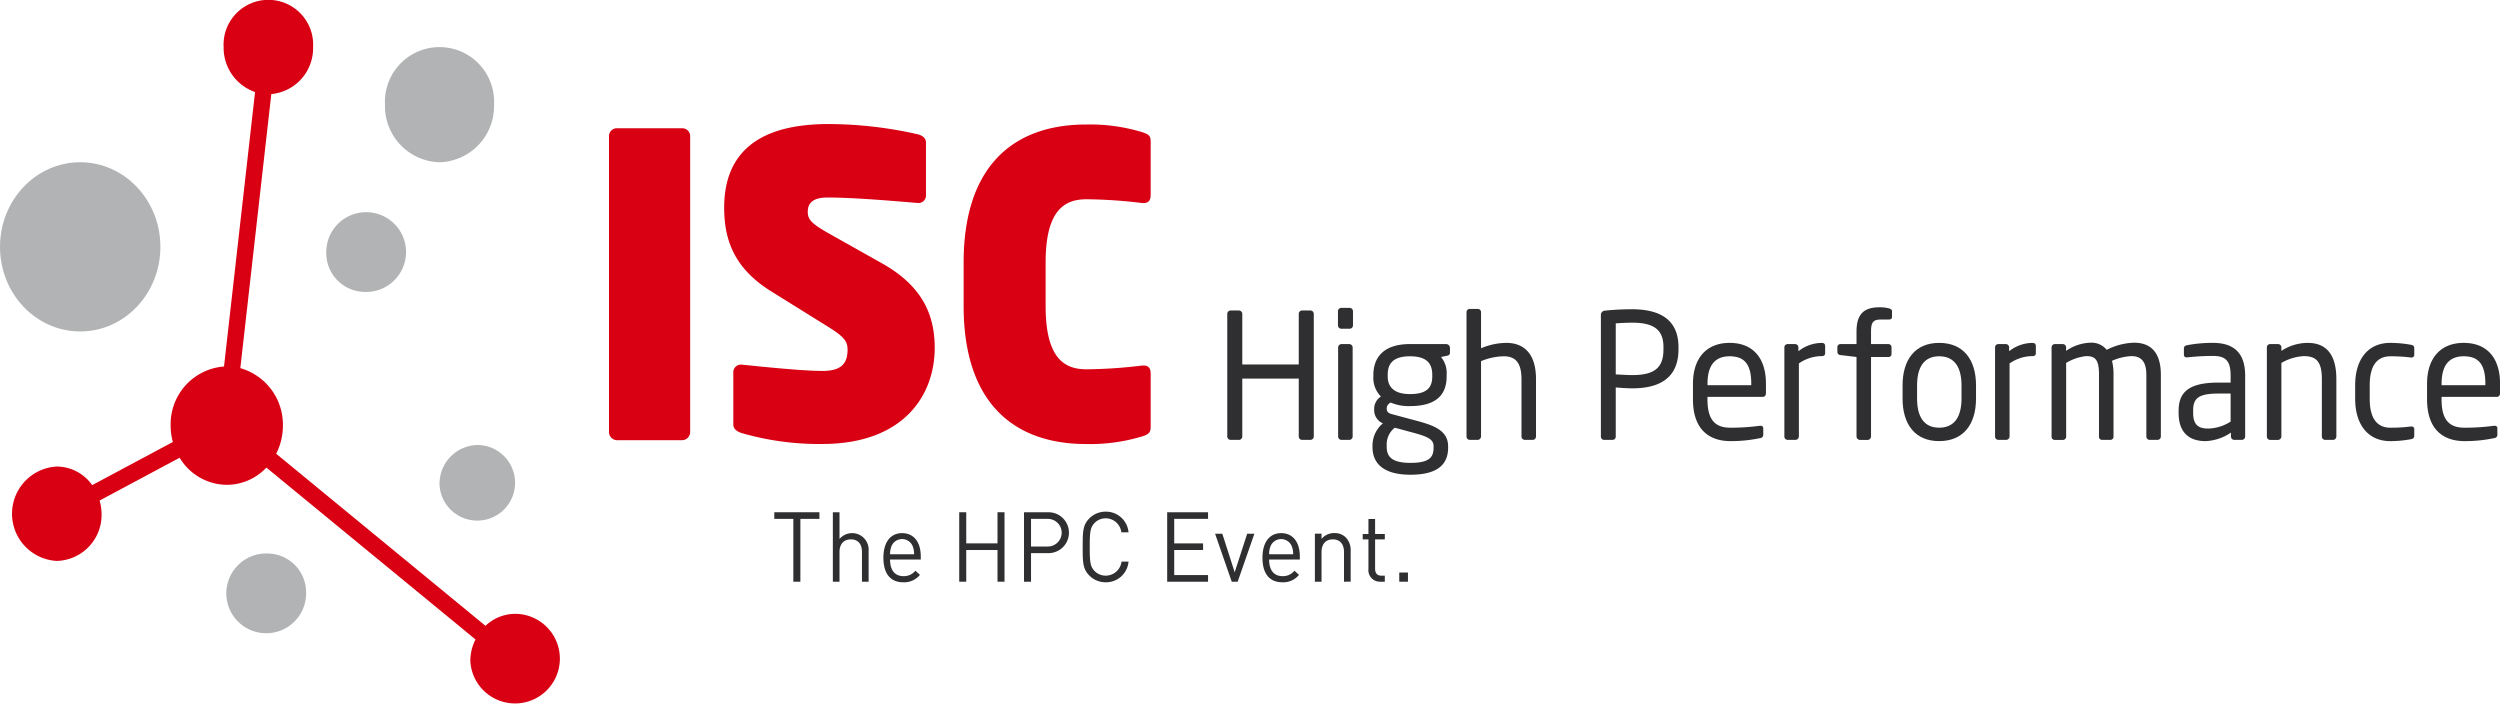 <svg id="Gruppe_1" data-name="Gruppe 1" xmlns="http://www.w3.org/2000/svg" xmlns:xlink="http://www.w3.org/1999/xlink" width="330.201" height="93.545" viewBox="0 0 330.201 93.545">
  <defs>
    <clipPath id="clip-path">
      <rect id="Rechteck_3" data-name="Rechteck 3" width="330.201" height="93.545" fill="none"/>
    </clipPath>
  </defs>
  <g id="Gruppe_1-2" data-name="Gruppe 1" clip-path="url(#clip-path)">
    <path id="Pfad_1" data-name="Pfad 1" d="M321.927,91.653h-1.112a.449.449,0,0,1-.436-.459V83.555h-7.458v7.638a.45.45,0,0,1-.435.459h-1.114a.45.45,0,0,1-.435-.459V75.02a.45.45,0,0,1,.435-.46h1.114a.45.45,0,0,1,.435.46v6.672h7.458V75.02a.45.45,0,0,1,.436-.46h1.112a.45.45,0,0,1,.436.46V91.193a.449.449,0,0,1-.436.459" transform="translate(-148.839 -33.551)" fill="#2f2f31"/>
    <path id="Pfad_2" data-name="Pfad 2" d="M340.528,76.692h-1.111a.45.45,0,0,1-.437-.459V74.392a.451.451,0,0,1,.437-.46h1.111a.45.45,0,0,1,.436.46v1.841a.449.449,0,0,1-.436.459m-.043,14.678h-1.047a.449.449,0,0,1-.436-.459V79.178a.45.45,0,0,1,.436-.461h1.047a.451.451,0,0,1,.435.461V90.911a.45.45,0,0,1-.435.459" transform="translate(-162.262 -33.269)" fill="#2f2f31"/>
    <path id="Pfad_3" data-name="Pfad 3" d="M357.568,84.173l-.785.162a3.333,3.333,0,0,1,.742,2.369v.184c0,2.531-1.484,3.933-4.842,3.933a6,6,0,0,1-2.529-.46.835.835,0,0,0-.545.782c0,.392.174.6.676.737l3.249.873c2.138.575,4.187,1.22,4.187,3.382v.184c0,2.209-1.4,3.566-4.973,3.566-3.444,0-5.015-1.4-5.015-3.658v-.206a3.8,3.8,0,0,1,1.374-2.922l-.153-.069a1.911,1.911,0,0,1-1-1.795v-.022a1.92,1.92,0,0,1,.894-1.657,3.48,3.48,0,0,1-1-2.668V86.7c0-2.048,1.091-4.073,4.841-4.073h4.776a.518.518,0,0,1,.5.507v.6c0,.3-.153.391-.393.437M355.8,96.135c0-.9-.7-1.264-2.659-1.794l-2.463-.668a2.8,2.8,0,0,0-1.07,2.347v.206c0,1.289.719,2.094,3.139,2.094,2.486,0,3.053-.735,3.053-2Zm-.174-9.432c0-1.381-.589-2.461-2.943-2.461-2.442,0-2.943,1.173-2.943,2.461v.184c0,1.011.436,2.346,2.943,2.346,2.354,0,2.943-.965,2.943-2.346Z" transform="translate(-166.452 -37.183)" fill="#2f2f31"/>
    <path id="Pfad_4" data-name="Pfad 4" d="M380.294,91.483h-1.046a.449.449,0,0,1-.436-.459v-7.57c0-2.3-.917-3.012-2.334-3.012a8.094,8.094,0,0,0-3.009.644v9.939a.466.466,0,0,1-.437.459h-1.067a.447.447,0,0,1-.414-.459V74.644a.433.433,0,0,1,.414-.461h1.089a.433.433,0,0,1,.415.461v4.739a8.692,8.692,0,0,1,3.336-.713c2.31,0,3.924,1.4,3.924,4.785v7.57a.449.449,0,0,1-.436.459" transform="translate(-177.853 -33.382)" fill="#2f2f31"/>
    <path id="Pfad_5" data-name="Pfad 5" d="M409.738,84.71c-.7,0-1.613-.068-2.18-.114v6.465a.428.428,0,0,1-.392.459h-1.178a.431.431,0,0,1-.393-.459V75.026a.552.552,0,0,1,.523-.575,33.36,33.36,0,0,1,3.62-.184c3.532,0,6.106,1.289,6.106,4.992v.3c0,3.842-2.574,5.152-6.106,5.152m4.122-5.452c0-2.324-1.309-3.22-4.122-3.22-.676,0-1.656.046-2.18.091V82.87c.5.024,1.615.092,2.18.092,2.989,0,4.122-1.013,4.122-3.4Z" transform="translate(-194.149 -33.419)" fill="#2f2f31"/>
    <path id="Pfad_6" data-name="Pfad 6" d="M438.141,89.472h-7.305v.322c0,2.737,1.025,3.749,3.031,3.749a28.246,28.246,0,0,0,3.882-.254h.108a.315.315,0,0,1,.348.322v.783a.454.454,0,0,1-.435.529,18.755,18.755,0,0,1-3.9.392c-2.509,0-4.95-1.242-4.95-5.522V87.722c0-3.288,1.723-5.382,4.84-5.382,3.184,0,4.8,2.116,4.8,5.382v1.242c0,.3-.152.507-.413.507m-1.526-1.75c0-2.6-.939-3.61-2.857-3.61-1.874,0-2.921,1.126-2.921,3.61v.207h5.779Z" transform="translate(-205.313 -37.052)" fill="#2f2f31"/>
    <path id="Pfad_7" data-name="Pfad 7" d="M457.009,84.087a5.374,5.374,0,0,0-3.011.966v9.639a.464.464,0,0,1-.435.459h-1.068a.447.447,0,0,1-.414-.459V82.961a.433.433,0,0,1,.414-.461h1.025a.433.433,0,0,1,.414.461v.483a5.025,5.025,0,0,1,3.075-1.1c.305,0,.457.138.457.414V83.7c0,.254-.152.392-.457.392" transform="translate(-216.401 -37.052)" fill="#2f2f31"/>
    <path id="Pfad_8" data-name="Pfad 8" d="M472.335,75.417h-1.048c-1.024,0-1.331.322-1.331,1.587V78.66h2.29a.408.408,0,0,1,.415.415v.9a.389.389,0,0,1-.415.392h-2.29v10.49a.462.462,0,0,1-.413.459h-1.068a.465.465,0,0,1-.437-.459V80.364l-2.116-.254a.421.421,0,0,1-.413-.414v-.622a.407.407,0,0,1,.413-.415h2.116V77c0-2.462,1.134-3.2,3.054-3.2a4.7,4.7,0,0,1,1.22.138c.241.068.414.16.414.367v.76c0,.254-.153.345-.391.345" transform="translate(-222.829 -33.213)" fill="#2f2f31"/>
    <path id="Pfad_9" data-name="Pfad 9" d="M486.869,95.315c-3.206,0-4.84-2.231-4.84-5.613V87.953c0-3.381,1.634-5.613,4.84-5.613s4.861,2.232,4.861,5.613V89.7c0,3.382-1.656,5.613-4.861,5.613m2.944-7.362c0-2.347-.9-3.841-2.944-3.841-2.028,0-2.924,1.47-2.924,3.841V89.7c0,2.345.874,3.841,2.924,3.841,2.027,0,2.944-1.472,2.944-3.841Z" transform="translate(-230.736 -37.052)" fill="#2f2f31"/>
    <path id="Pfad_10" data-name="Pfad 10" d="M510.386,84.087a5.371,5.371,0,0,0-3.01.966v9.639a.465.465,0,0,1-.436.459h-1.068a.447.447,0,0,1-.414-.459V82.961a.433.433,0,0,1,.414-.461H506.9a.433.433,0,0,1,.414.461v.483a5.027,5.027,0,0,1,3.075-1.1c.3,0,.457.138.457.414V83.7c0,.254-.152.392-.457.392" transform="translate(-241.951 -37.052)" fill="#2f2f31"/>
    <path id="Pfad_11" data-name="Pfad 11" d="M533.779,95.134h-1.047a.45.45,0,0,1-.435-.459V86.53c0-1.932-.85-2.461-1.984-2.461a7.231,7.231,0,0,0-2.551.621,7.238,7.238,0,0,1,.2,1.794v8.191a.428.428,0,0,1-.392.459h-1.155a.415.415,0,0,1-.371-.459V86.484c0-2-.545-2.415-1.679-2.415a6.362,6.362,0,0,0-2.66.9v9.709a.428.428,0,0,1-.392.459H520.15a.414.414,0,0,1-.37-.459V82.942a.433.433,0,0,1,.414-.461h1.091a.433.433,0,0,1,.413.461v.437a5.919,5.919,0,0,1,3.185-1.082,2.59,2.59,0,0,1,2.18.943,8.393,8.393,0,0,1,3.62-.943c1.961,0,3.531,1.035,3.531,4.233v8.145a.449.449,0,0,1-.436.459" transform="translate(-248.807 -37.033)" fill="#2f2f31"/>
    <path id="Pfad_12" data-name="Pfad 12" d="M560.312,95.154h-1a.45.45,0,0,1-.437-.459v-.507a6.4,6.4,0,0,1-3.357,1.128c-1.854,0-3.555-.851-3.555-3.727v-.276c0-2.485,1.373-3.728,5.255-3.728h1.614v-.92c0-1.933-.632-2.6-2.333-2.6a30.113,30.113,0,0,0-3.336.185h-.108c-.2,0-.394-.069-.394-.369v-.805c0-.252.153-.39.458-.437a17.919,17.919,0,0,1,3.38-.3c3.032,0,4.253,1.61,4.253,4.325v8.03a.45.45,0,0,1-.437.459m-1.483-6.119h-1.614c-2.637,0-3.336.621-3.336,2.254v.277c0,1.656.742,2.092,2.007,2.092a5.775,5.775,0,0,0,2.943-.92Z" transform="translate(-264.211 -37.052)" fill="#2f2f31"/>
    <path id="Pfad_13" data-name="Pfad 13" d="M583.071,95.154h-1.047a.449.449,0,0,1-.436-.459v-7.57c0-2.323-.742-3.036-2.4-3.036a6.631,6.631,0,0,0-2.945.9v9.709a.465.465,0,0,1-.436.459h-1.068a.447.447,0,0,1-.414-.459V82.961a.433.433,0,0,1,.414-.461h1.091a.433.433,0,0,1,.413.461V83.4a6.322,6.322,0,0,1,3.467-1.059c2.617,0,3.794,1.725,3.794,4.785v7.57a.45.45,0,0,1-.435.459" transform="translate(-274.917 -37.052)" fill="#2f2f31"/>
    <path id="Pfad_14" data-name="Pfad 14" d="M604.066,95.062a15,15,0,0,1-2.726.254c-2.966,0-4.644-2.209-4.644-5.591V87.93c0-3.382,1.657-5.59,4.644-5.59a15.272,15.272,0,0,1,2.726.252c.349.07.436.185.436.507v.828a.339.339,0,0,1-.37.345h-.087a20.3,20.3,0,0,0-2.7-.16c-1.745,0-2.726,1.219-2.726,3.818v1.794c0,2.577.96,3.819,2.726,3.819a20.111,20.111,0,0,0,2.7-.161h.087a.339.339,0,0,1,.37.345v.829c0,.3-.087.436-.436.505" transform="translate(-285.625 -37.052)" fill="#2f2f31"/>
    <path id="Pfad_15" data-name="Pfad 15" d="M624.127,89.472h-7.305v.322c0,2.737,1.024,3.749,3.031,3.749a28.249,28.249,0,0,0,3.882-.254h.108a.315.315,0,0,1,.349.322v.783a.454.454,0,0,1-.436.529,18.74,18.74,0,0,1-3.9.392c-2.507,0-4.949-1.242-4.949-5.522V87.722c0-3.288,1.723-5.382,4.84-5.382,3.184,0,4.8,2.116,4.8,5.382v1.242c0,.3-.153.507-.414.507m-1.526-1.75c0-2.6-.937-3.61-2.857-3.61-1.875,0-2.922,1.126-2.922,3.61v.207H622.6Z" transform="translate(-294.34 -37.052)" fill="#2f2f31"/>
    <path id="Pfad_16" data-name="Pfad 16" d="M163.964,72h-8.62a1.083,1.083,0,0,1-1.051-1.108V31.852a1.038,1.038,0,0,1,1.051-1.053h8.62a1.038,1.038,0,0,1,1.051,1.053V70.893A1.083,1.083,0,0,1,163.964,72" transform="translate(-73.857 -13.859)" fill="#d80012"/>
    <path id="Pfad_17" data-name="Pfad 17" d="M196.4,72.049a37.014,37.014,0,0,1-10.619-1.443c-.524-.166-1.1-.5-1.1-1.109V62.675a1.009,1.009,0,0,1,1-1.109h.106c2.207.223,7.885.832,10.671.832,2.574,0,3.311-1.054,3.311-2.828,0-1.109-.525-1.719-2.47-2.94l-7.57-4.714c-4.941-3.049-6.256-6.82-6.256-11.09,0-6.042,3.156-11.035,13.772-11.035a53.423,53.423,0,0,1,11.932,1.385c.472.167.948.446.948,1.055v6.933a.986.986,0,0,1-.948,1.053h-.106c-2.155-.167-8.146-.723-11.932-.723-1.945,0-2.626.723-2.626,1.886,0,1,.472,1.554,2.732,2.831l7.1,3.991c5.1,2.885,6.936,6.542,6.936,11.146,0,6.211-4.045,12.7-14.873,12.7" transform="translate(-87.823 -13.406)" fill="#d80012"/>
    <path id="Pfad_18" data-name="Pfad 18" d="M267.69,71.1a23.662,23.662,0,0,1-7.359,1c-9.673,0-16.19-5.548-16.19-18.248v-5.71c0-12.7,6.517-18.244,16.19-18.244a23.582,23.582,0,0,1,7.359,1c.839.277,1.155.443,1.155,1.22v7.1c0,.721-.316,1.053-.944,1.053h-.16a64.373,64.373,0,0,0-7.358-.5c-2.839,0-5.413,1.332-5.413,8.375v5.71c0,6.988,2.522,8.374,5.413,8.374a64.413,64.413,0,0,0,7.358-.5h.16c.628,0,.944.333.944,1.057v7.1c0,.723-.316.943-1.155,1.222" transform="translate(-116.865 -13.452)" fill="#d80012"/>
    <path id="Pfad_19" data-name="Pfad 19" d="M10.592,61.313c5.851,0,10.593-5,10.593-11.173S16.443,38.962,10.592,38.962,0,43.965,0,50.139,4.742,61.313,10.592,61.313" transform="translate(0 -17.533)" fill="#b1b3b4"/>
    <path id="Pfad_20" data-name="Pfad 20" d="M69.487,81.077a5.692,5.692,0,0,0-3.9,1.582L37.94,59.93a8.139,8.139,0,0,0,.89-3.72,7.75,7.75,0,0,0-5.624-7.585l4.092-36.2a6.085,6.085,0,0,0,5.519-6.193A5.918,5.918,0,1,0,31,6.235a6.184,6.184,0,0,0,4.151,5.922l-4.1,36.248A7.645,7.645,0,0,0,24,56.21a8.212,8.212,0,0,0,.295,2.166l-10.654,5.7a5.78,5.78,0,0,0-4.672-2.457,6.243,6.243,0,0,0,0,12.469,6.078,6.078,0,0,0,5.909-6.234,6.467,6.467,0,0,0-.263-1.741l10.577-5.655a7.32,7.32,0,0,0,6.225,3.578,7.2,7.2,0,0,0,5.231-2.278l27.618,22.7a6.419,6.419,0,0,0-.683,2.85,5.918,5.918,0,1,0,5.909-6.233" transform="translate(-1.463)" fill="#d80012"/>
    <path id="Pfad_21" data-name="Pfad 21" d="M87.649,61.487a5.268,5.268,0,1,0-4.986-5.26,5.129,5.129,0,0,0,4.986,5.26" transform="translate(-39.569 -22.934)" fill="#b1b3b4"/>
    <path id="Pfad_22" data-name="Pfad 22" d="M111.353,112.119a4.994,4.994,0,1,0,4.987-5.259,5.13,5.13,0,0,0-4.987,5.259" transform="translate(-53.302 -48.086)" fill="#b1b3b4"/>
    <path id="Pfad_23" data-name="Pfad 23" d="M63.412,132.926a5.268,5.268,0,1,0,4.985,5.261,5.127,5.127,0,0,0-4.985-5.261" transform="translate(-27.967 -59.816)" fill="#b1b3b4"/>
    <path id="Pfad_24" data-name="Pfad 24" d="M104.742,26.531a7.407,7.407,0,0,0,7.2-7.6,7.211,7.211,0,1,0-14.4,0,7.405,7.405,0,0,0,7.2,7.6" transform="translate(-46.691 -5.101)" fill="#b1b3b4"/>
    <path id="Pfad_25" data-name="Pfad 25" d="M199.618,123.889v8.3h-.928v-8.3h-2.515v-.876h5.96v.876Z" transform="translate(-93.904 -55.355)" fill="#2f2f31"/>
    <path id="Pfad_26" data-name="Pfad 26" d="M214.852,132.187V128.27c0-1.109-.561-1.674-1.466-1.674s-1.5.58-1.5,1.674v3.917h-.879v-9.174h.879v3.529a2.185,2.185,0,0,1,3.846,1.573v4.072Z" transform="translate(-101.004 -55.355)" fill="#2f2f31"/>
    <path id="Pfad_27" data-name="Pfad 27" d="M224.7,131.517c0,1.392.623,2.192,1.77,2.192a1.926,1.926,0,0,0,1.575-.722l.6.553a2.688,2.688,0,0,1-2.2.981c-1.586,0-2.624-1.006-2.624-3.248,0-2.048.94-3.246,2.467-3.246,1.55,0,2.467,1.184,2.467,3.066v.425Zm2.992-1.752a1.512,1.512,0,0,0-2.81,0,2.812,2.812,0,0,0-.182,1.057h3.175a2.8,2.8,0,0,0-.184-1.057" transform="translate(-107.14 -57.611)" fill="#2f2f31"/>
    <path id="Pfad_28" data-name="Pfad 28" d="M248.081,132.187V128h-4.128v4.187h-.927v-9.174h.927v4.111h4.128v-4.111h.927v9.174Z" transform="translate(-116.331 -55.355)" fill="#2f2f31"/>
    <path id="Pfad_29" data-name="Pfad 29" d="M262.674,128.412h-2.308v3.775h-.928v-9.174h3.236a2.7,2.7,0,0,1,0,5.4m-.086-4.523h-2.222v3.647h2.222a1.823,1.823,0,1,0,0-3.647" transform="translate(-124.187 -55.355)" fill="#2f2f31"/>
    <path id="Pfad_30" data-name="Pfad 30" d="M277.347,132.2a3.019,3.019,0,0,1-2.223-.954c-.818-.864-.818-1.765-.818-3.71s0-2.847.818-3.711a3.019,3.019,0,0,1,2.223-.954,2.985,2.985,0,0,1,3.015,2.734h-.951a2.089,2.089,0,0,0-2.064-1.856,2.04,2.04,0,0,0-1.5.644c-.549.593-.61,1.224-.61,3.144s.061,2.55.61,3.143a2.04,2.04,0,0,0,1.5.644,2.114,2.114,0,0,0,2.089-1.855h.926a2.985,2.985,0,0,1-3.015,2.733" transform="translate(-131.304 -55.291)" fill="#2f2f31"/>
    <path id="Pfad_31" data-name="Pfad 31" d="M295.711,132.187v-9.174h5.4v.876h-4.47v3.235h3.811V128h-3.811v3.311h4.47v.877Z" transform="translate(-141.55 -55.355)" fill="#2f2f31"/>
    <path id="Pfad_32" data-name="Pfad 32" d="M310.834,134.507h-.782l-2.2-6.339h.954l1.636,5.09,1.649-5.09h.952Z" transform="translate(-147.363 -57.674)" fill="#2f2f31"/>
    <path id="Pfad_33" data-name="Pfad 33" d="M320.735,131.517c0,1.392.623,2.192,1.77,2.192a1.924,1.924,0,0,0,1.575-.722l.6.553a2.688,2.688,0,0,1-2.2.981c-1.587,0-2.624-1.006-2.624-3.248,0-2.048.94-3.246,2.466-3.246,1.551,0,2.467,1.184,2.467,3.066v.425Zm2.991-1.752a1.512,1.512,0,0,0-2.809,0,2.8,2.8,0,0,0-.182,1.057h3.175a2.8,2.8,0,0,0-.184-1.057" transform="translate(-153.108 -57.611)" fill="#2f2f31"/>
    <path id="Pfad_34" data-name="Pfad 34" d="M336.979,134.443v-3.905c0-1.121-.573-1.686-1.477-1.686s-1.49.58-1.49,1.686v3.905h-.879V128.1h.879v.695a2.118,2.118,0,0,1,1.686-.772,2.042,2.042,0,0,1,1.538.592,2.414,2.414,0,0,1,.623,1.764v4.06Z" transform="translate(-159.463 -57.611)" fill="#2f2f31"/>
    <path id="Pfad_35" data-name="Pfad 35" d="M347.546,132.914a1.522,1.522,0,0,1-1.539-1.7v-3.89h-.756v-.709h.756v-1.985h.879v1.985h1.283v.709h-1.283v3.864c0,.581.258.928.819.928h.464v.8Z" transform="translate(-165.263 -56.082)" fill="#2f2f31"/>
    <rect id="Rechteck_2" data-name="Rechteck 2" width="1.148" height="1.212" transform="translate(184.815 75.62)" fill="#2f2f31"/>
  </g>
</svg>
